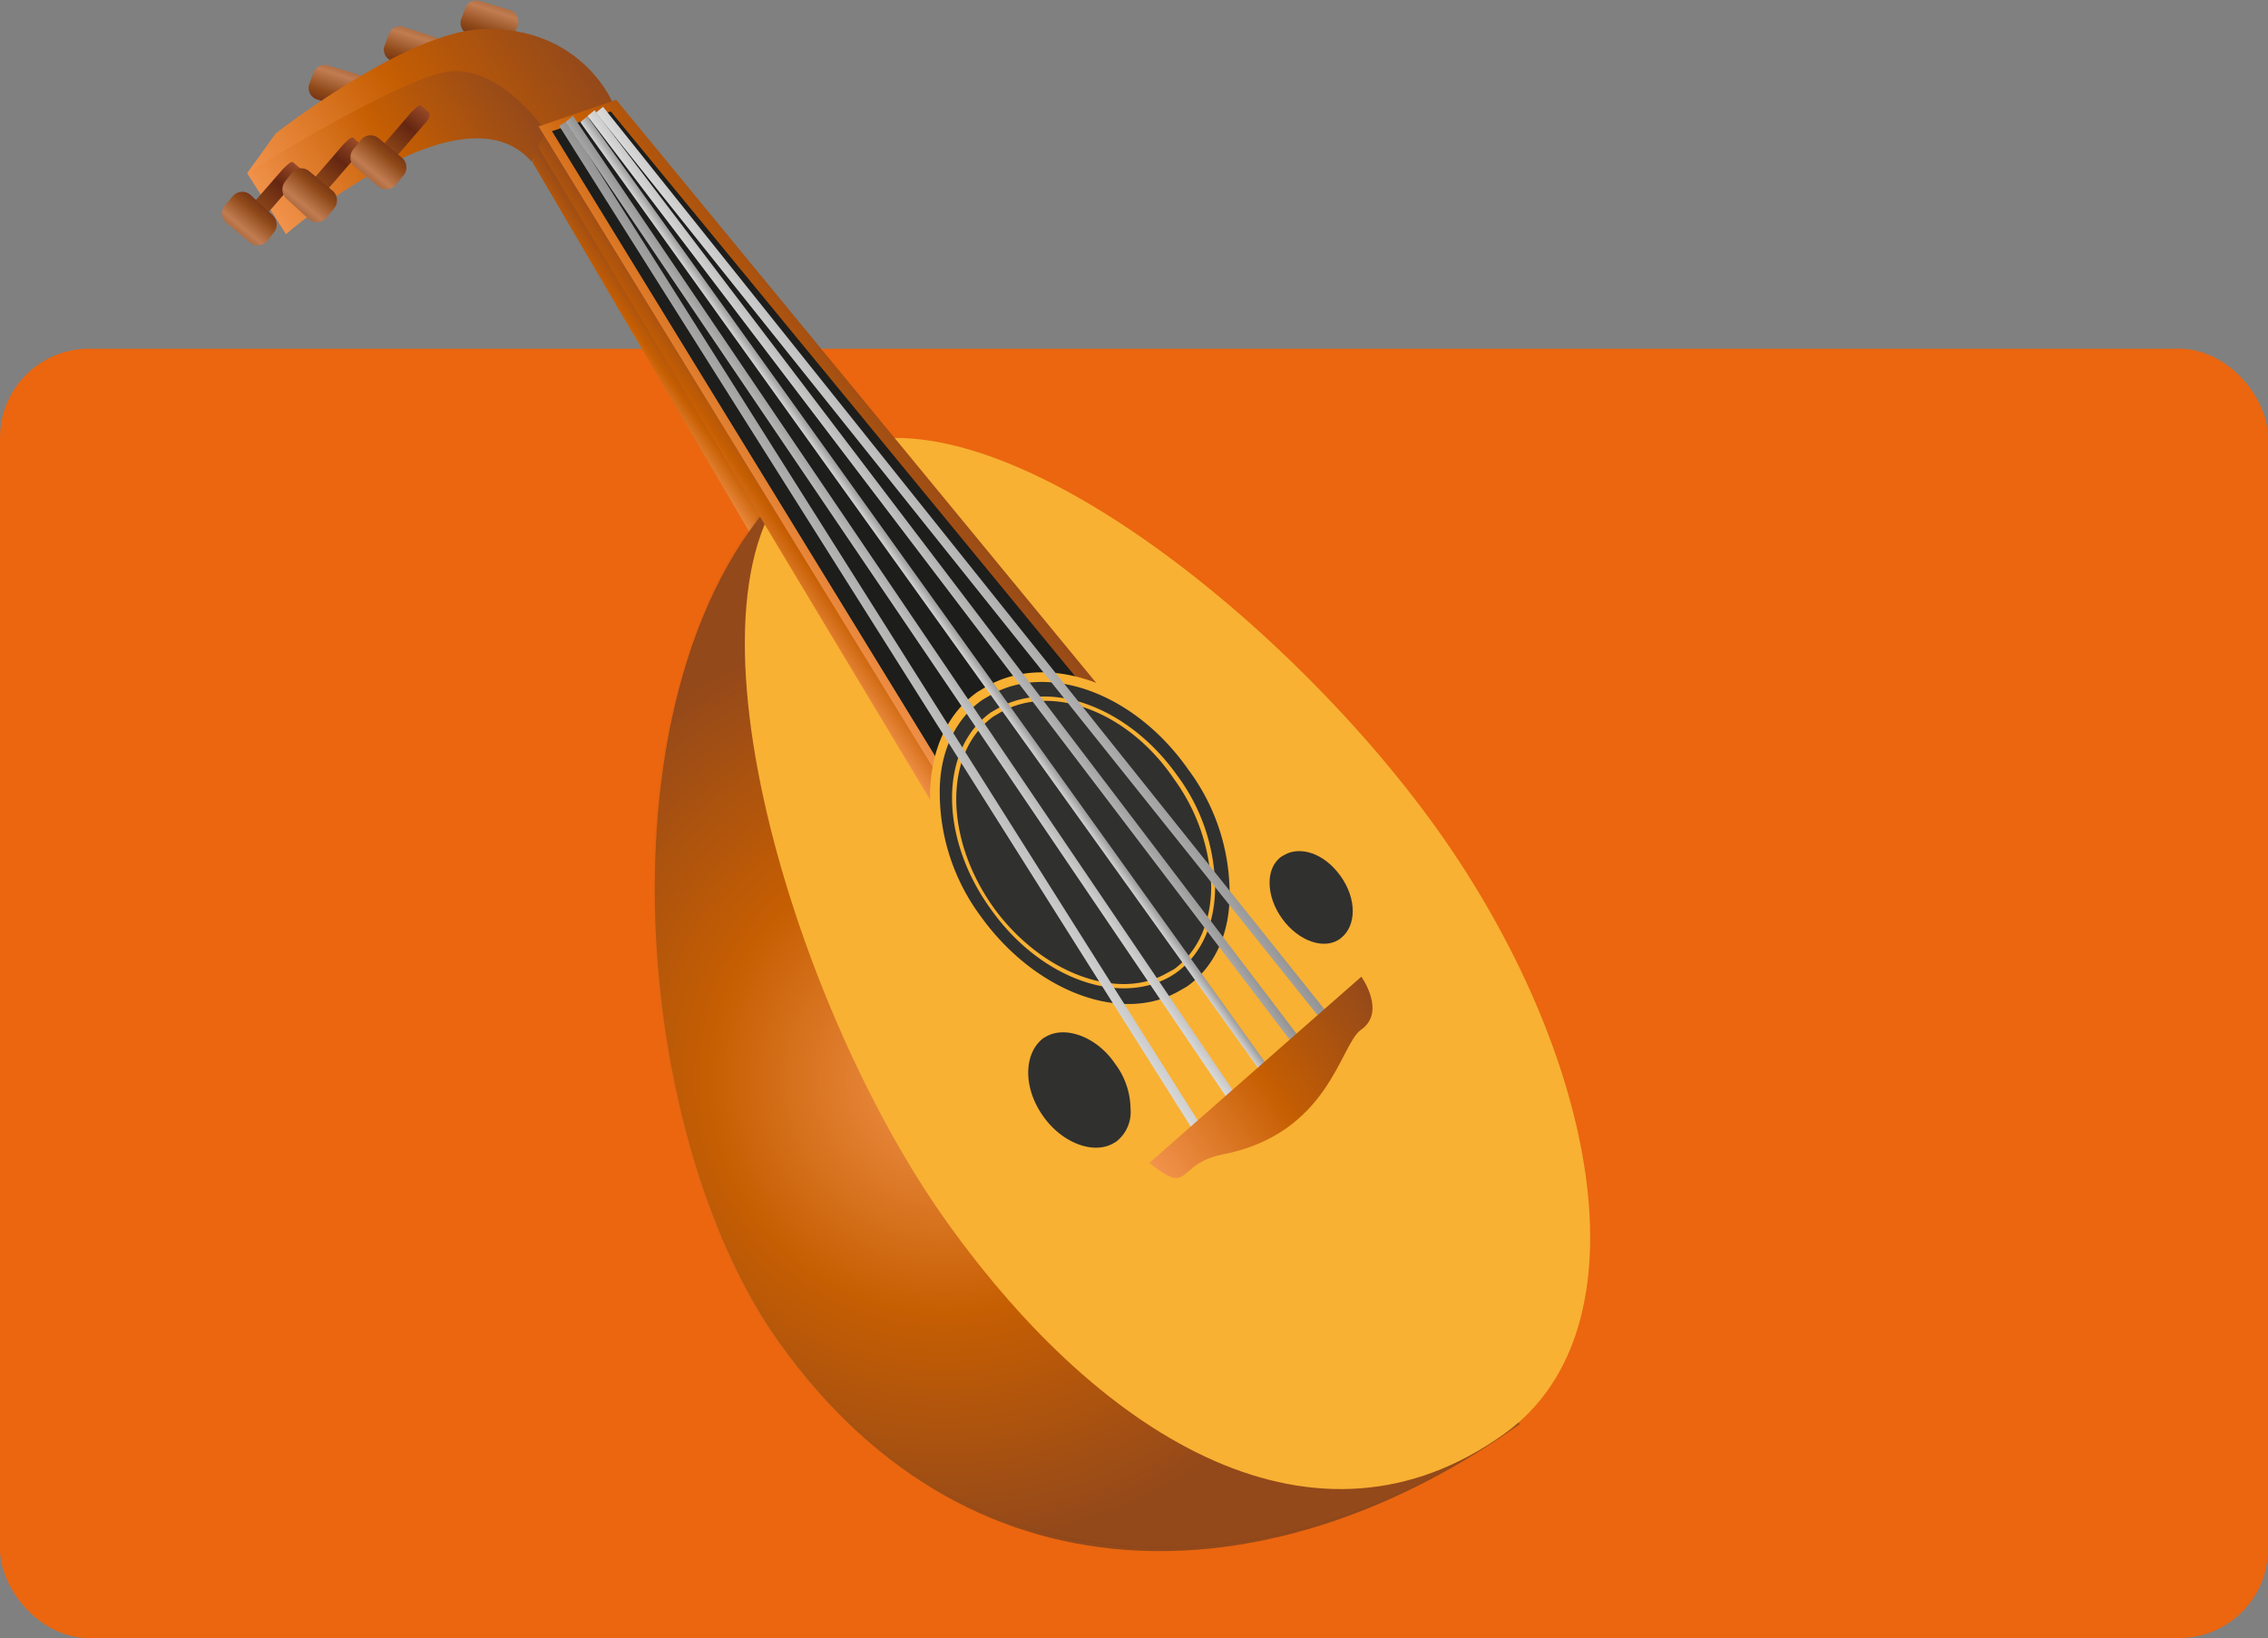 <svg xmlns="http://www.w3.org/2000/svg" xmlns:xlink="http://www.w3.org/1999/xlink" viewBox="0 0 255 184.22"><rect x="0" y="0" width="255" height="184.22" fill="#808080" stroke="none"/><defs><linearGradient id="a54044a9-29ca-435c-9bae-6006bb18360e" x1="99.27" y1="25.58" x2="92.73" y2="5.8" gradientTransform="matrix(1, 0, 0, -1, -41.5, 20.55)" gradientUnits="userSpaceOnUse"><stop offset="0" stop-color="#804114"/><stop offset="0.25" stop-color="#c17c51"/><stop offset="0.45" stop-color="#8e4818"/><stop offset="0.63" stop-color="#652611"/><stop offset="0.79" stop-color="#a2512b"/><stop offset="0.98" stop-color="#69350c"/></linearGradient><linearGradient id="ab8c13aa-6aeb-41fe-8705-2f9e83108c4c" x1="97.86" y1="22.07" x2="94.24" y2="11.11" xlink:href="#a54044a9-29ca-435c-9bae-6006bb18360e"/><linearGradient id="a5ef8f70-3f73-4792-95d4-b28679609921" x1="90.65" y1="22.61" x2="84.12" y2="2.82" xlink:href="#a54044a9-29ca-435c-9bae-6006bb18360e"/><linearGradient id="a9444004-1d45-4df7-9770-ab68f25ae7c3" x1="89.24" y1="19.09" x2="85.62" y2="8.14" xlink:href="#a54044a9-29ca-435c-9bae-6006bb18360e"/><linearGradient id="e9ebd6b2-9ce2-461a-9801-5deba002a2ed" x1="82.18" y1="18.29" x2="75.65" y2="-1.49" xlink:href="#a54044a9-29ca-435c-9bae-6006bb18360e"/><linearGradient id="e4d192b7-904f-4681-9222-b1a3d743fb30" x1="80.77" y1="14.78" x2="77.15" y2="3.83" xlink:href="#a54044a9-29ca-435c-9bae-6006bb18360e"/><linearGradient id="b1d2fe29-7de8-44a1-9362-f26580ff6891" x1="112.86" y1="-22.19" x2="118.05" y2="-18.49" gradientTransform="matrix(1, 0, 0, -1, -41.5, 20.55)" gradientUnits="userSpaceOnUse"><stop offset="0" stop-color="#f2934c"/><stop offset="0.5" stop-color="#c65e02"/><stop offset="1" stop-color="#94491a"/></linearGradient><radialGradient id="bbc4b905-6bf2-4da5-b6b8-023b620dc46f" cx="-127.85" cy="342.21" r="1" gradientTransform="matrix(42.26, -30.15, -30.43, -42.65, 15922.3, 10862.14)" xlink:href="#b1d2fe29-7de8-44a1-9362-f26580ff6891"/><radialGradient id="ef424ff8-051f-48d5-b143-daa8757f7c0a" cx="-127.85" cy="342.22" r="1" gradientTransform="matrix(42.35, -30.22, -30.5, -42.75, 15960.32, 10889.5)" gradientUnits="userSpaceOnUse"><stop offset="0" stop-color="#fff"/><stop offset="1" stop-color="#1d1d1b"/></radialGradient><linearGradient id="b233cefd-eaf9-47e0-a620-9cbb062aac08" x1="73.94" y1="-5.42" x2="105.08" y2="16.81" xlink:href="#b1d2fe29-7de8-44a1-9362-f26580ff6891"/><linearGradient id="ba032035-bcab-4fb1-a3a0-77ef2bfd6037" x1="121.59" y1="-35.48" x2="128.78" y2="-30.36" xlink:href="#b1d2fe29-7de8-44a1-9362-f26580ff6891"/><linearGradient id="a3c10494-58f4-4d0b-931e-9e14cd5bba39" x1="74.03" y1="-6.32" x2="98.93" y2="11.46" xlink:href="#b1d2fe29-7de8-44a1-9362-f26580ff6891"/><linearGradient id="a772c1af-7cb5-4b7d-a847-55faed0173a4" x1="122.97" y1="-33.53" x2="139.96" y2="-21.41" xlink:href="#b1d2fe29-7de8-44a1-9362-f26580ff6891"/><linearGradient id="b65fea41-ec50-4e9c-a39c-ba01a280aedb" x1="137.37" y1="-53.16" x2="144.47" y2="-48.1" gradientTransform="matrix(1, 0, 0, -1, -41.5, 20.55)" gradientUnits="userSpaceOnUse"><stop offset="0" stop-color="#dbdbdb"/><stop offset="1" stop-color="#929191"/></linearGradient><linearGradient id="b71483c0-58be-4cc5-ac3b-47780ade0629" x1="141.44" y1="-49.62" x2="144.94" y2="-47.13" xlink:href="#b65fea41-ec50-4e9c-a39c-ba01a280aedb"/><linearGradient id="b99e189e-21a0-4f86-91f4-193b5a515844" x1="145.36" y1="-47.4" x2="146.52" y2="-46.57" xlink:href="#b65fea41-ec50-4e9c-a39c-ba01a280aedb"/><linearGradient id="eebf71d8-0843-45fb-a2f2-e56f8b638486" x1="146.96" y1="-45.96" x2="153.65" y2="-41.19" xlink:href="#b65fea41-ec50-4e9c-a39c-ba01a280aedb"/><linearGradient id="f12b7948-45e1-46ea-8fde-9e4f9507cb1b" x1="146.27" y1="-46.73" x2="150.41" y2="-43.78" xlink:href="#b65fea41-ec50-4e9c-a39c-ba01a280aedb"/><linearGradient id="b182b5c1-ad10-40a5-ade3-ca5e9ec98a16" x1="171.56" y1="-111.24" x2="197.29" y2="-92.87" xlink:href="#b1d2fe29-7de8-44a1-9362-f26580ff6891"/><linearGradient id="f3c62904-f1ce-434d-a3ac-780323e16a2b" x1="64.72" y1="-10.34" x2="77.94" y2="5.73" xlink:href="#a54044a9-29ca-435c-9bae-6006bb18360e"/><linearGradient id="a2cfd4c8-7344-4bfd-b4f2-1381bba6bc8b" x1="66.95" y1="-7.29" x2="74.26" y2="1.6" xlink:href="#a54044a9-29ca-435c-9bae-6006bb18360e"/><linearGradient id="b71d626d-f5b9-41cf-bc03-1e328891e4b0" x1="71.47" y1="-7.65" x2="84.69" y2="8.42" xlink:href="#a54044a9-29ca-435c-9bae-6006bb18360e"/><linearGradient id="b5a72da4-e82e-4e30-8fc0-63ea5dc4ca3b" x1="73.66" y1="-4.56" x2="80.97" y2="4.32" xlink:href="#a54044a9-29ca-435c-9bae-6006bb18360e"/><linearGradient id="e44fd551-3eb7-451a-a21a-e19004562e2a" x1="79.21" y1="-3.93" x2="92.43" y2="12.15" xlink:href="#a54044a9-29ca-435c-9bae-6006bb18360e"/><linearGradient id="aa32ecf8-9389-4243-afc4-25c228f1291c" x1="81.44" y1="-0.88" x2="88.75" y2="8.01" xlink:href="#a54044a9-29ca-435c-9bae-6006bb18360e"/></defs><g id="ebee8874-cd2d-43b1-b8ca-96a811cf702c" data-name="Layer 2"><g id="a90e4949-269d-4b56-80b9-6a971394fe25" data-name="Layer 1"><rect y="39.22" width="255" height="145" rx="10" style="fill:#eb660f"/><path d="M53.47,10.27c.23.06.51-.49.84-1.28l1.33-4.56c.18-.71.22-1.33,0-1.39l-1.17-.32c-.24-.07-.51.49-.84,1.28L52.28,8.56c-.19.7-.22,1.32,0,1.39Z" style="fill:url(#a54044a9-29ca-435c-9bae-6006bb18360e)"/><path d="M56.15,4.94A1.33,1.33,0,0,0,57.79,4l.45-1.26a1.36,1.36,0,0,0-1-1.65l-3.38-1A1.32,1.32,0,0,0,52.28,1l-.46,1.26a1.37,1.37,0,0,0,1,1.65Z" style="fill:url(#ab8c13aa-6aeb-41fe-8705-2f9e83108c4c)"/><path d="M44.85,13.26c.24.06.51-.5.84-1.29L47,7.42c.19-.71.22-1.33,0-1.39l-1.18-.32C45.6,5.64,45.32,6.2,45,7l-1.33,4.55c-.18.71-.22,1.33,0,1.4Z" style="fill:url(#a5ef8f70-3f73-4792-95d4-b28679609921)"/><path d="M47.53,7.93A1.35,1.35,0,0,0,49.17,7l.46-1.26a1.37,1.37,0,0,0-1-1.65L45.29,3A1.34,1.34,0,0,0,43.66,4L43.2,5.24a1.36,1.36,0,0,0,.95,1.64Z" style="fill:url(#a9444004-1d45-4df7-9770-ab68f25ae7c3)"/><path d="M36.39,17.55c.24.06.51-.5.84-1.29l1.33-4.55c.18-.71.22-1.33,0-1.39L37.37,10c-.24-.06-.51.5-.84,1.29L35.2,15.83c-.18.71-.22,1.33,0,1.39Z" style="fill:url(#e9ebd6b2-9ce2-461a-9801-5deba002a2ed)"/><path d="M39.07,12.22a1.35,1.35,0,0,0,1.64-.94L41.16,10a1.36,1.36,0,0,0-.95-1.65l-3.38-1a1.34,1.34,0,0,0-1.63.94l-.46,1.26a1.37,1.37,0,0,0,.95,1.65Z" style="fill:url(#e4d192b7-904f-4681-9222-b1a3d743fb30)"/><path d="M87.69,65.7,92.82,62,60.2,16.09l-.32,2.17Z" style="fill:url(#b1d2fe29-7de8-44a1-9362-f26580ff6891)"/><path d="M92.83,51c-26.33,18.76-23.11,74.9-5.27,99.91,22.24,31.25,56.89,28.23,83.28,9.24Z" style="fill:url(#bbc4b905-6bf2-4da5-b6b8-023b620dc46f)"/><g style="opacity:0.2"><path d="M164.13,164.59c-13,7.52-27.38,10.79-40.41,9.12-14.35-1.9-27-9.76-36.31-22.74-8.8-12.48-14.24-32.47-13.9-52.39a80.51,80.51,0,0,1,4.76-27.66c3.35-8.91,8.14-15.66,14.47-20.1l.15-.08.09.14,78.1,109.31-.15.09C168.64,161.79,166.35,163.31,164.13,164.59ZM92.77,51.21C81,59.58,74,76.94,73.74,98.64c-.18,19.84,5,39.77,14,52.16,9.3,13,21.72,20.78,36.07,22.68,12.88,1.75,27.21-1.52,40.26-9,2.23-1.28,4.51-2.8,6.65-4.23Z" style="isolation:isolate;opacity:0.2;fill:url(#ef424ff8-051f-48d5-b143-daa8757f7c0a)"/></g><path d="M161.59,93.26c17.84,25,24.15,56.07,7.53,68-21,15.06-44.94,1-62.7-23.89-17.83-25-31.94-73.31-15.17-85.35C108,40.23,143.84,68.4,161.59,93.26Z" style="fill:#f8b133"/><path d="M69.05,11.89s-3.43-9-14.91-8.62C45.45,3.68,31,15,31,15l-3.18,4.43,27.09-8.4,6.89,4Z" style="fill:url(#b233cefd-eaf9-47e0-a620-9cbb062aac08)"/><path d="M60.21,16.08l1.13-1.45,47,70.39L106,92.31Z" style="fill:url(#ba032035-bcab-4fb1-a3a0-77ef2bfd6037)"/><path d="M61.35,14.72s-5.11-7.46-11-6.67c-5.66.86-22.58,11.4-22.58,11.4l4.38,6.88S52,9.12,59.79,18.21Z" style="fill:url(#a3c10494-58f4-4d0b-931e-9e14cd5bba39)"/><path d="M123.56,78.07l-16,11.61L61.35,14.56,69,11.74Z" style="fill:#1d1d1b"/><path d="M107.38,90.38l-.26-.45L60.56,14.22l8.72-3,55.14,67ZM62.06,14.75l45.46,74.16,15-10.86L68.67,12.53Z" style="fill:url(#a772c1af-7cb5-4b7d-a847-55faed0173a4)"/><path d="M133.94,86.12c6.44,9.06,6.39,20.26-.31,25.11s-17.32,1.2-23.9-7.78-6.39-20.26.31-25.11S127.51,77.05,133.94,86.12Z" style="fill:#30302f"/><path d="M133,112.19c-7,4-17.31.19-23.57-8.57a24.34,24.34,0,0,1-4.86-14.56c.15-4.87,2-8.91,5.36-11.26l1-.6c7-4,17.31-.19,23.57,8.57a24.64,24.64,0,0,1,4.86,14.56c-.15,4.87-2,8.91-5.36,11.26Zm-21.66-34-.89.52c-3.1,2.18-4.85,6-4.79,10.54a23.34,23.34,0,0,0,4.66,13.87c6,8.31,15.72,12.1,22.25,8.33l.89-.51c3.09-2.18,4.85-6,4.79-10.54a23.34,23.34,0,0,0-4.66-13.87C127.64,78,117.87,74.42,111.34,78.18Z" style="fill:#f8b133"/><path d="M126,119.36c2.37,3.42,2.41,7.59-.09,9.43s-6.67.45-9-3-2.42-7.59.08-9.43C119.49,114.7,123.57,115.94,126,119.36Z" style="fill:#30302f"/><path d="M125.76,129.64c-2.82,1.63-6.84.15-9.45-3.33-2.7-3.64-2.61-8.28.27-10.13l.45-.26c2.82-1.63,6.84-.15,9.45,3.33a9.81,9.81,0,0,1,1.9,5.69,5.37,5.37,0,0,1-2.09,4.59A.66.66,0,0,0,125.76,129.64Zm-8.15-13.06-.3.17c-2.2,1.67-2.34,5.54,0,8.81,2.12,3,5.67,4.32,7.9,3l.29-.17a4.22,4.22,0,0,0,1.61-3.72,8.53,8.53,0,0,0-1.71-5C123.39,116.65,119.83,115.3,117.61,116.58Z" style="fill:#f8b133"/><path d="M151.15,98.25c2,2.82,2,6.22-.12,7.65s-5.29.45-7.31-2.37-2-6.22.12-7.66S149.12,95.42,151.15,98.25Z" style="fill:#30302f"/><path d="M151.08,106.67c-2.23,1.28-5.69.08-7.72-2.74-2.12-3-2-6.84.22-8.51l.3-.17c2.22-1.28,5.69-.08,7.72,2.74,2.11,3,2,6.84-.22,8.51ZM144.4,96.15l-.3.17c-1.84,1.26-1.8,4.43.06,7s4.85,3.59,6.61,2.18,1.79-4.43-.06-7S146.18,95.12,144.4,96.15Z" style="fill:#f8b133"/><path d="M131.62,109.8c-5.94,3.42-14.78.13-20.2-7.53-5.82-8-5.85-18,0-22.16l.75-.43c5.93-3.42,14.77-.13,20.19,7.53a21.51,21.51,0,0,1,4.26,12.5c0,4.17-1.51,7.65-4.45,9.74ZM112.46,80.13l-.74.43c-5.59,4-5.59,13.59-.09,21.39,5.25,7.36,13.94,10.73,19.58,7.48L132,109c2.65-1.93,4.13-5.18,4.18-9.2A21.79,21.79,0,0,0,132,87.61C126.86,80,118.26,76.8,112.46,80.13Z" style="fill:#f8b133"/><path d="M135.19,128.77,62.87,14.15l.89-.52L136,128.11Z" style="fill:url(#b65fea41-ec50-4e9c-a39c-ba01a280aedb)"/><path d="M138.89,124.86,63.61,13.7l.81-.67L139.69,124.2Z" style="fill:url(#b71483c0-58be-4cc5-ac3b-47780ade0629)"/><path d="M142.8,122,65.24,13.74l.8-.66L143.6,121.36Z" style="fill:url(#b99e189e-21a0-4f86-91f4-193b5a515844)"/><path d="M149.78,116.23,67,12.67l.8-.66,82.76,103.56Z" style="fill:url(#eebf71d8-0843-45fb-a2f2-e56f8b638486)"/><path d="M146.72,119.18,66.05,13.05l.8-.66,80.76,106.28Z" style="fill:url(#f12b7948-45e1-46ea-8fde-9e4f9507cb1b)"/><path d="M129.23,130.78l23.83-20.94s2.88,4-.08,6c-2.35,1.76-3.57,11.67-15.55,14C132.1,130.92,134,134.61,129.23,130.78Z" style="fill:url(#b182b5c1-ad10-40a5-ade3-ca5e9ec98a16)"/><path d="M33.83,19c.08.15.05.77-.61,1.35l-3.09,3.58c-.51.49-1,1-1.19.69l-.82-.73c-.08-.15-.05-.77.61-1.35L31.82,19c.51-.49,1-1,1.19-.69Z" style="fill:url(#f3c62904-f1ce-434d-a3ac-780323e16a2b)"/><path d="M30.67,24.22a1.43,1.43,0,0,1,.12,1.93l-.78,1a1.4,1.4,0,0,1-1.91.11l-2.69-2.24a1.44,1.44,0,0,1-.12-1.93L26.22,22a1.41,1.41,0,0,1,1.91-.11Z" style="fill:url(#a2cfd4c8-7344-4bfd-b4f2-1381bba6bc8b)"/><path d="M40.61,16.29c.09.15,0,.77-.61,1.35l-3.09,3.58c-.51.49-1,1-1.19.68l-.82-.73c-.08-.15,0-.77.61-1.34l3.09-3.58c.51-.5,1-1,1.19-.69Z" style="fill:url(#b71d626d-f5b9-41cf-bc03-1e328891e4b0)"/><path d="M37.45,21.5a1.42,1.42,0,0,1,.13,1.92l-.93,1.14a1.41,1.41,0,0,1-1.92.1l-2.54-2.33a1.42,1.42,0,0,1-.12-1.92l.78-1.05a1.41,1.41,0,0,1,1.92-.1Z" style="fill:url(#b5a72da4-e82e-4e30-8fc0-63ea5dc4ca3b)"/><path d="M48.26,12.67c.09.15.05.77-.61,1.35L44.57,17.6c-.51.49-1.11.83-1.19.68l-.82-.73c-.09-.15-.05-.77.6-1.35l3.09-3.58c.51-.49,1-1,1.19-.68Z" style="fill:url(#e44fd551-3eb7-451a-a21a-e19004562e2a)"/><path d="M45.25,17.79a1.43,1.43,0,0,1,.13,1.93l-.93,1.13a1.42,1.42,0,0,1-1.92.11l-2.68-2.25a1.41,1.41,0,0,1-.13-1.92l.93-1.14a1.41,1.41,0,0,1,1.92-.1Z" style="fill:url(#aa32ecf8-9389-4243-afc4-25c228f1291c)"/></g></g></svg>